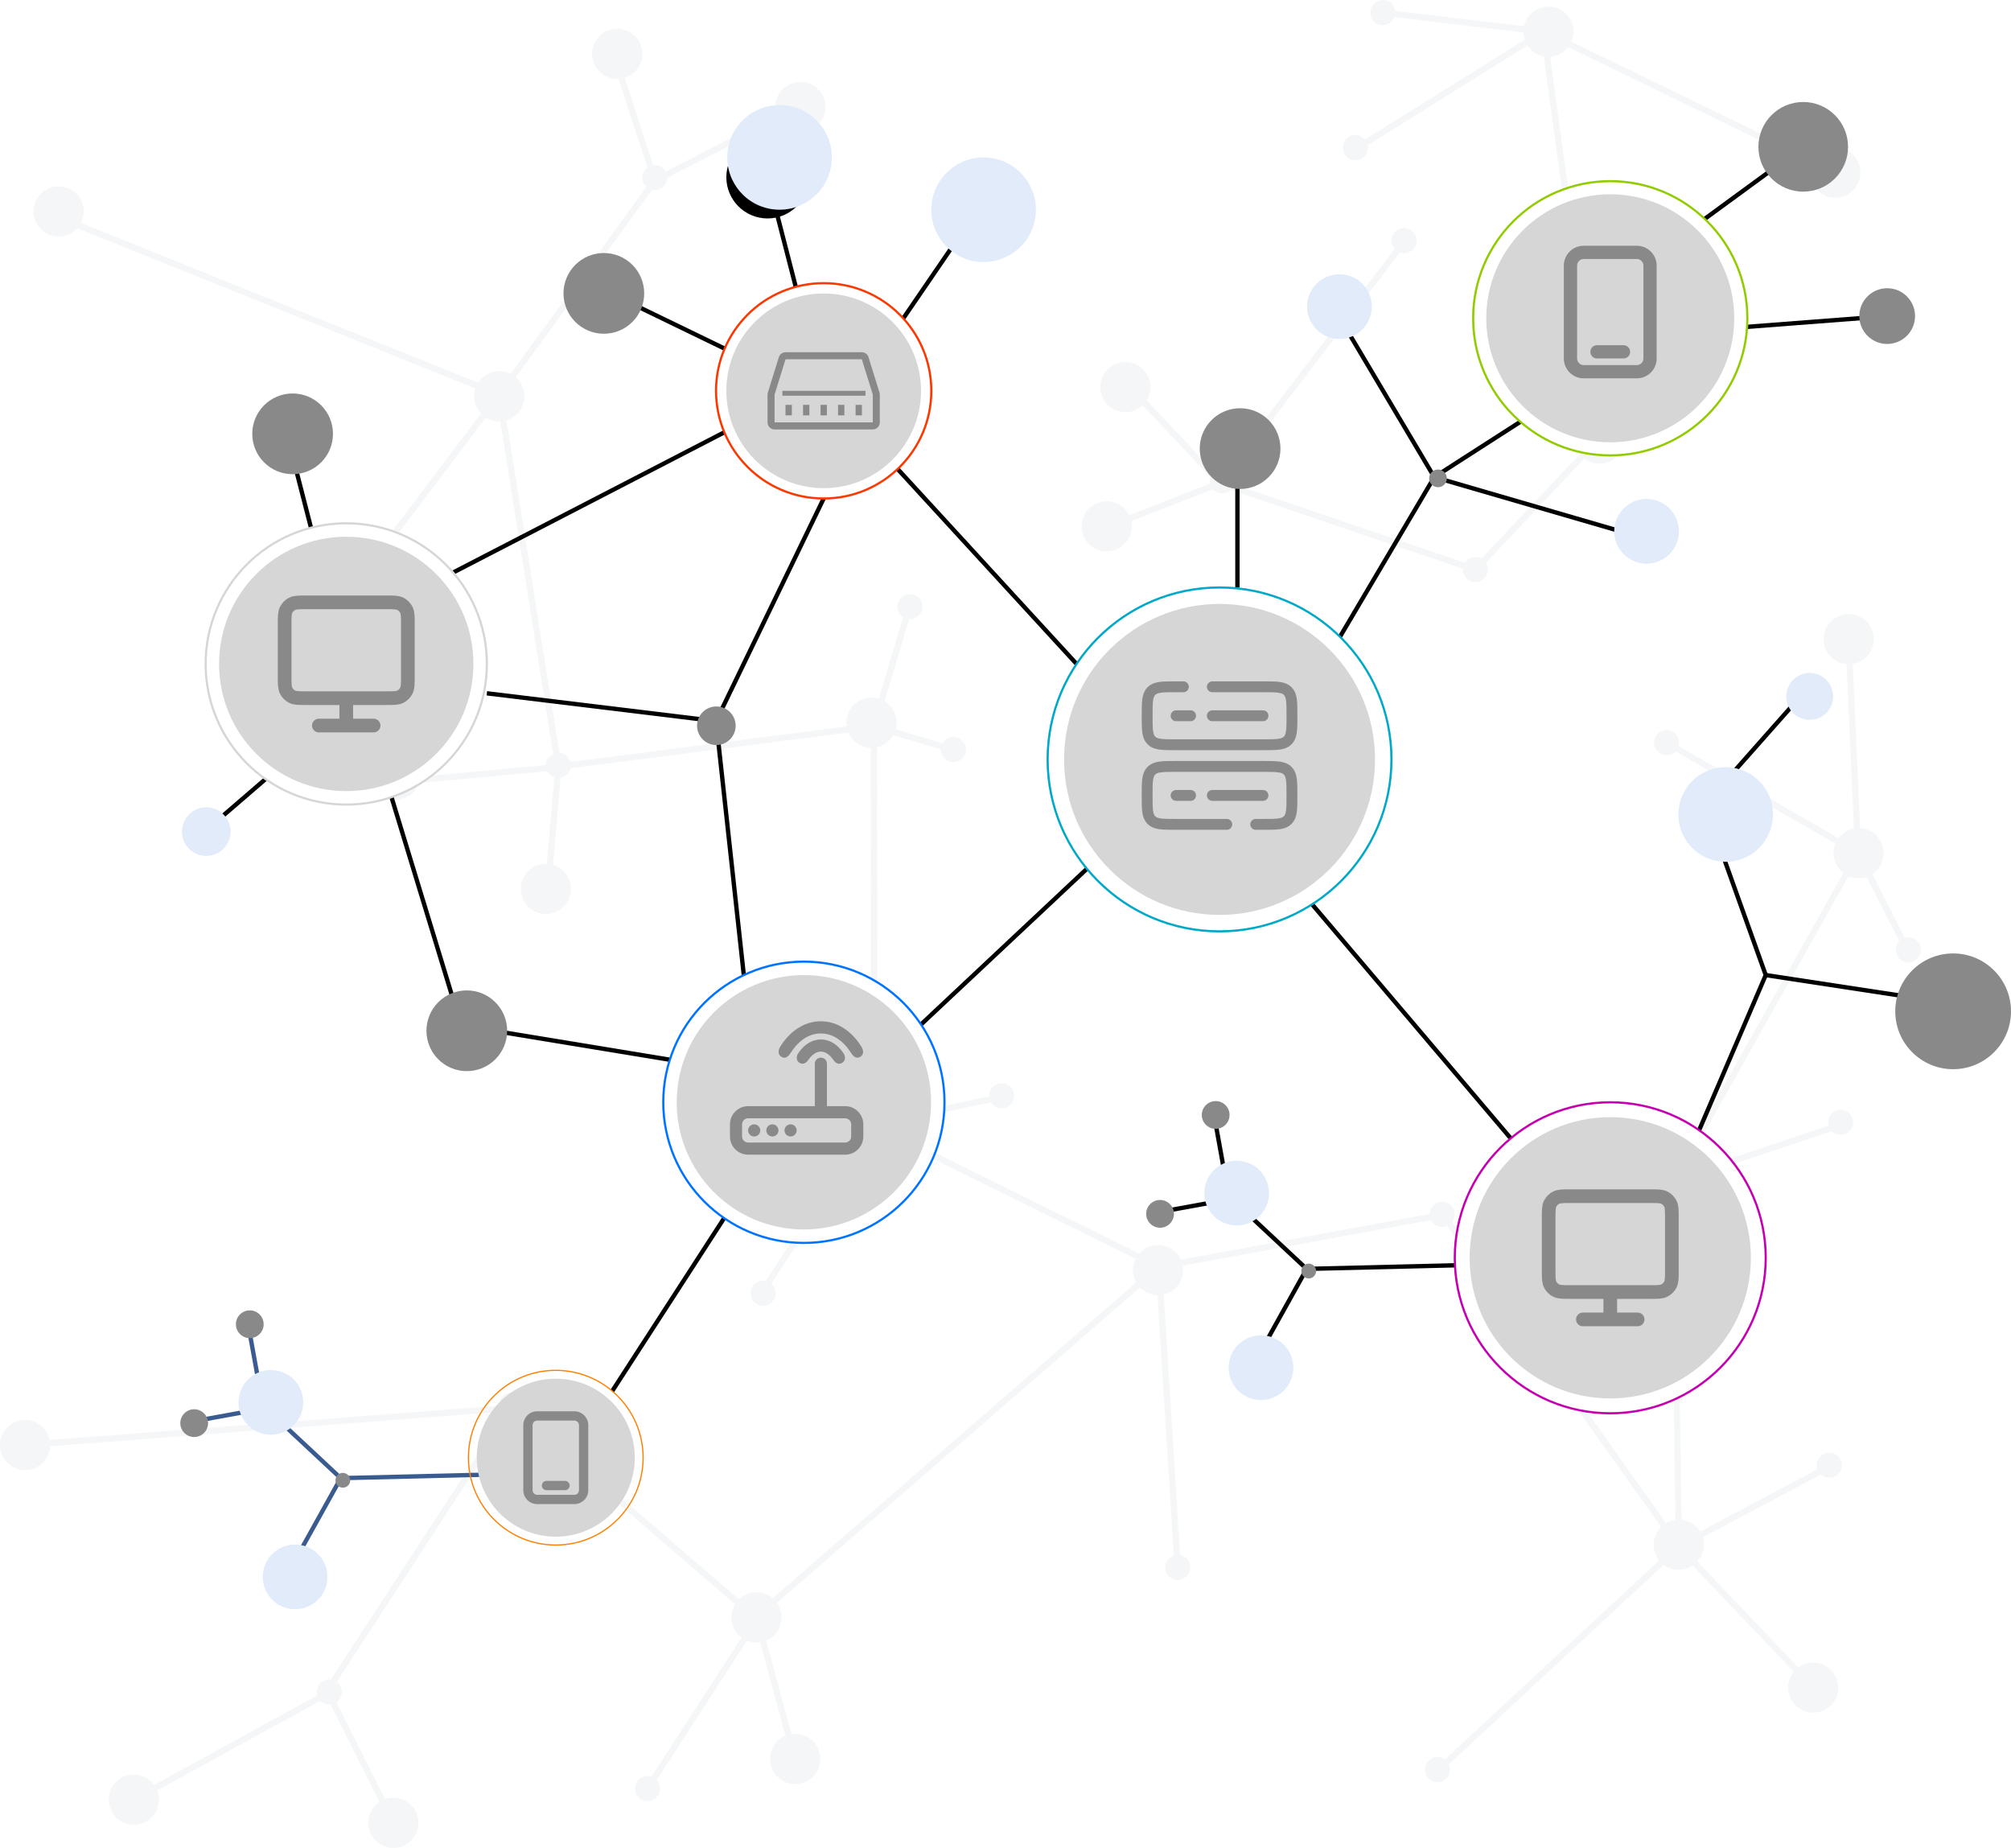 <?xml version="1.0" encoding="UTF-8"?><svg id="Layer_2" xmlns="http://www.w3.org/2000/svg" xmlns:xlink="http://www.w3.org/1999/xlink" viewBox="0 0 927.42 852.06"><defs><style>.cls-1{stroke:#ff8000;stroke-width:.56px;}.cls-1,.cls-2,.cls-3,.cls-4,.cls-5{fill:none;}.cls-1,.cls-6,.cls-7,.cls-8,.cls-9,.cls-10,.cls-11,.cls-3,.cls-4{stroke-miterlimit:10;}.cls-12{opacity:.04;}.cls-2{stroke-width:5.01px;}.cls-2,.cls-5{stroke:#898989;stroke-linecap:round;stroke-miterlimit:133.33;}.cls-6{stroke:#fb3800;}.cls-6,.cls-7,.cls-8,.cls-9,.cls-10,.cls-11{fill:#fff;}.cls-7{stroke:#92cb00;}.cls-8{stroke:#00a9c7;}.cls-9{stroke:#0073ff;}.cls-10{stroke:#d6d6d6;}.cls-11{stroke:#c500b0;}.cls-3{stroke:#000;}.cls-3,.cls-4{stroke-width:2px;}.cls-4{stroke:#395b8f;}.cls-13{filter:url(#drop-shadow-20);}.cls-13,.cls-14,.cls-15,.cls-16,.cls-17,.cls-18,.cls-19,.cls-20,.cls-21,.cls-22,.cls-23,.cls-24,.cls-25,.cls-26,.cls-27,.cls-28,.cls-29,.cls-30,.cls-31,.cls-32,.cls-33,.cls-34,.cls-35,.cls-36,.cls-37,.cls-38,.cls-39,.cls-40,.cls-41{stroke-width:0px;}.cls-13,.cls-14,.cls-15,.cls-16,.cls-17,.cls-18,.cls-19,.cls-30,.cls-31,.cls-32,.cls-33{fill:#e1ebfa;}.cls-14{filter:url(#drop-shadow-21);}.cls-15{filter:url(#drop-shadow-12);}.cls-16{filter:url(#drop-shadow-23);}.cls-17{filter:url(#drop-shadow-10);}.cls-18{filter:url(#drop-shadow-13);}.cls-19{filter:url(#drop-shadow-22);}.cls-20{filter:url(#drop-shadow-24);}.cls-20,.cls-21,.cls-22,.cls-23,.cls-24,.cls-25,.cls-26,.cls-27,.cls-28,.cls-34,.cls-35,.cls-36,.cls-37,.cls-38,.cls-39{fill:#898989;}.cls-21{filter:url(#drop-shadow-15);}.cls-22{filter:url(#drop-shadow-16);}.cls-23{filter:url(#drop-shadow-11);}.cls-24{filter:url(#drop-shadow-17);}.cls-25{filter:url(#drop-shadow-14);}.cls-26{filter:url(#drop-shadow-18);}.cls-27{filter:url(#drop-shadow-19);}.cls-5{stroke-width:6.31px;}.cls-28{fill-rule:evenodd;}.cls-30{filter:url(#drop-shadow-4);}.cls-31{filter:url(#drop-shadow-5);}.cls-32{filter:url(#drop-shadow-9);}.cls-33{filter:url(#drop-shadow-1);}.cls-34{filter:url(#drop-shadow-7);}.cls-35{filter:url(#drop-shadow-8);}.cls-36{filter:url(#drop-shadow-6);}.cls-37{filter:url(#drop-shadow-3);}.cls-38{filter:url(#drop-shadow-2);}.cls-40{fill:#0b214a;}.cls-41{fill:#d6d6d6;}</style><filter id="drop-shadow-1" filterUnits="userSpaceOnUse"><feOffset dx="2.25" dy="2.25"/><feGaussianBlur result="blur" stdDeviation="0"/><feFlood flood-color="#000" flood-opacity=".16"/><feComposite in2="blur" operator="in"/><feComposite in="SourceGraphic"/></filter><filter id="drop-shadow-2" filterUnits="userSpaceOnUse"><feOffset dx="1" dy="1"/><feGaussianBlur result="blur-2" stdDeviation="0"/><feFlood flood-color="#000" flood-opacity=".16"/><feComposite in2="blur-2" operator="in"/><feComposite in="SourceGraphic"/></filter><filter id="drop-shadow-3" filterUnits="userSpaceOnUse"><feOffset dx="1" dy="1"/><feGaussianBlur result="blur-3" stdDeviation="0"/><feFlood flood-color="#000" flood-opacity=".16"/><feComposite in2="blur-3" operator="in"/><feComposite in="SourceGraphic"/></filter><filter id="drop-shadow-4" filterUnits="userSpaceOnUse"><feOffset dx="3" dy="3"/><feGaussianBlur result="blur-4" stdDeviation="0"/><feFlood flood-color="#000" flood-opacity=".16"/><feComposite in2="blur-4" operator="in"/><feComposite in="SourceGraphic"/></filter><filter id="drop-shadow-5" filterUnits="userSpaceOnUse"><feOffset dx="3" dy="3"/><feGaussianBlur result="blur-5" stdDeviation="0"/><feFlood flood-color="#000" flood-opacity=".16"/><feComposite in2="blur-5" operator="in"/><feComposite in="SourceGraphic"/></filter><filter id="drop-shadow-6" filterUnits="userSpaceOnUse"><feOffset dx="1" dy="1"/><feGaussianBlur result="blur-6" stdDeviation="0"/><feFlood flood-color="#000" flood-opacity=".16"/><feComposite in2="blur-6" operator="in"/><feComposite in="SourceGraphic"/></filter><filter id="drop-shadow-7" filterUnits="userSpaceOnUse"><feOffset dx="1" dy="1"/><feGaussianBlur result="blur-7" stdDeviation="0"/><feFlood flood-color="#000" flood-opacity=".16"/><feComposite in2="blur-7" operator="in"/><feComposite in="SourceGraphic"/></filter><filter id="drop-shadow-8" filterUnits="userSpaceOnUse"><feOffset dx="1" dy="1"/><feGaussianBlur result="blur-8" stdDeviation="0"/><feFlood flood-color="#000" flood-opacity=".16"/><feComposite in2="blur-8" operator="in"/><feComposite in="SourceGraphic"/></filter><filter id="drop-shadow-9" filterUnits="userSpaceOnUse"><feOffset dx="3" dy="3"/><feGaussianBlur result="blur-9" stdDeviation="0"/><feFlood flood-color="#000" flood-opacity=".16"/><feComposite in2="blur-9" operator="in"/><feComposite in="SourceGraphic"/></filter><filter id="drop-shadow-10" filterUnits="userSpaceOnUse"><feOffset dx="3" dy="3"/><feGaussianBlur result="blur-10" stdDeviation="0"/><feFlood flood-color="#000" flood-opacity=".16"/><feComposite in2="blur-10" operator="in"/><feComposite in="SourceGraphic"/></filter><filter id="drop-shadow-11" filterUnits="userSpaceOnUse"><feOffset dx="1" dy="1"/><feGaussianBlur result="blur-11" stdDeviation="0"/><feFlood flood-color="#000" flood-opacity=".16"/><feComposite in2="blur-11" operator="in"/><feComposite in="SourceGraphic"/></filter><filter id="drop-shadow-12" filterUnits="userSpaceOnUse"><feOffset dx="4.85" dy="4.85"/><feGaussianBlur result="blur-12" stdDeviation="0"/><feFlood flood-color="#000" flood-opacity=".16"/><feComposite in2="blur-12" operator="in"/><feComposite in="SourceGraphic"/></filter><filter id="drop-shadow-13" filterUnits="userSpaceOnUse"><feOffset dx="4.85" dy="4.85"/><feGaussianBlur result="blur-13" stdDeviation="0"/><feFlood flood-color="#000" flood-opacity=".16"/><feComposite in2="blur-13" operator="in"/><feComposite in="SourceGraphic"/></filter><filter id="drop-shadow-14" filterUnits="userSpaceOnUse"><feOffset dx="2.91" dy="2.91"/><feGaussianBlur result="blur-14" stdDeviation="0"/><feFlood flood-color="#000" flood-opacity=".16"/><feComposite in2="blur-14" operator="in"/><feComposite in="SourceGraphic"/></filter><filter id="drop-shadow-15" filterUnits="userSpaceOnUse"><feOffset dx="2.91" dy="2.91"/><feGaussianBlur result="blur-15" stdDeviation="0"/><feFlood flood-color="#000" flood-opacity=".16"/><feComposite in2="blur-15" operator="in"/><feComposite in="SourceGraphic"/></filter><filter id="drop-shadow-16" filterUnits="userSpaceOnUse"><feOffset dx="2.91" dy="2.91"/><feGaussianBlur result="blur-16" stdDeviation="0"/><feFlood flood-color="#000" flood-opacity=".16"/><feComposite in2="blur-16" operator="in"/><feComposite in="SourceGraphic"/></filter><filter id="drop-shadow-17" filterUnits="userSpaceOnUse"><feOffset dx="2.91" dy="2.91"/><feGaussianBlur result="blur-17" stdDeviation="0"/><feFlood flood-color="#000" flood-opacity=".16"/><feComposite in2="blur-17" operator="in"/><feComposite in="SourceGraphic"/></filter><filter id="drop-shadow-18" filterUnits="userSpaceOnUse"><feOffset dx="4.17" dy="4.17"/><feGaussianBlur result="blur-18" stdDeviation="0"/><feFlood flood-color="#000" flood-opacity=".16"/><feComposite in2="blur-18" operator="in"/><feComposite in="SourceGraphic"/></filter><filter id="drop-shadow-19" filterUnits="userSpaceOnUse"><feOffset dx="1.39" dy="1.39"/><feGaussianBlur result="blur-19" stdDeviation="0"/><feFlood flood-color="#000" flood-opacity=".16"/><feComposite in2="blur-19" operator="in"/><feComposite in="SourceGraphic"/></filter><filter id="drop-shadow-20" filterUnits="userSpaceOnUse"><feOffset dx="4.39" dy="4.39"/><feGaussianBlur result="blur-20" stdDeviation="0"/><feFlood flood-color="#000" flood-opacity=".16"/><feComposite in2="blur-20" operator="in"/><feComposite in="SourceGraphic"/></filter><filter id="drop-shadow-21" filterUnits="userSpaceOnUse"><feOffset dx="2.17" dy="2.17"/><feGaussianBlur result="blur-21" stdDeviation="0"/><feFlood flood-color="#000" flood-opacity=".16"/><feComposite in2="blur-21" operator="in"/><feComposite in="SourceGraphic"/></filter><filter id="drop-shadow-22" filterUnits="userSpaceOnUse"><feOffset dx="3" dy="3"/><feGaussianBlur result="blur-22" stdDeviation="0"/><feFlood flood-color="#000" flood-opacity=".16"/><feComposite in2="blur-22" operator="in"/><feComposite in="SourceGraphic"/></filter><filter id="drop-shadow-23" filterUnits="userSpaceOnUse"><feOffset dx="3" dy="3"/><feGaussianBlur result="blur-23" stdDeviation="0"/><feFlood flood-color="#000" flood-opacity=".16"/><feComposite in2="blur-23" operator="in"/><feComposite in="SourceGraphic"/></filter><filter id="drop-shadow-24" filterUnits="userSpaceOnUse"><feOffset dx="1.2" dy="1.2"/><feGaussianBlur result="blur-24" stdDeviation="0"/><feFlood flood-color="#000" flood-opacity=".16"/><feComposite in2="blur-24" operator="in"/><feComposite in="SourceGraphic"/></filter></defs><g id="Layer_1-2"><g class="cls-12"><path class="cls-40" d="M510.41,254.25c6.4,0,11.58-5.19,11.58-11.58,0-.82-.09-1.61-.25-2.38l37.57-14.68c1.06,1.19,2.59,1.95,4.31,1.95,1.57,0,2.99-.63,4.03-1.65l106.98,36.29c-.01.14-.04.28-.04.42,0,3.2,2.59,5.79,5.79,5.79s5.79-2.59,5.79-5.79c0-1.13-.34-2.18-.9-3.08l45.4-48.15c1.95,1.5,4.39,2.4,7.04,2.4,6.4,0,11.58-5.19,11.58-11.58s-5.19-11.58-11.58-11.58c-.12,0-.23.01-.35.02l-22.48-164.5c3.39-.22,6.38-1.89,8.35-4.41l112.13,54.42c-.33,1.08-.52,2.23-.52,3.42,0,6.4,5.19,11.58,11.58,11.58s11.58-5.19,11.58-11.58-5.19-11.58-11.58-11.58c-4.17,0-7.82,2.22-9.86,5.53l-111.84-54.28c.62-1.42.98-2.99.98-4.64,0-6.4-5.19-11.58-11.58-11.58-5.53,0-10.14,3.87-11.3,9.05l-59.4-7.06c-.38-2.83-2.78-5.01-5.71-5.01-3.2,0-5.79,2.59-5.79,5.79s2.59,5.79,5.79,5.79c2.46,0,4.54-1.54,5.38-3.69l59.46,7.07c.04,1.17.24,2.3.6,3.36l-73.72,46.02c-1.06-1.25-2.63-2.06-4.4-2.06-3.2,0-5.79,2.59-5.79,5.79s2.59,5.79,5.79,5.79,5.79-2.59,5.79-5.79c0-.38-.04-.76-.11-1.12l73.71-46.01c1.69,2.58,4.37,4.44,7.5,5.04l22.57,165.12c-4.83,1.39-8.37,5.84-8.37,11.12,0,2.7.93,5.17,2.48,7.14l-45.45,48.21c-.83-.46-1.76-.74-2.77-.74-2.03,0-3.8,1.04-4.84,2.62l-106.39-36.08c.15-.51.25-1.04.25-1.6,0-1.4-.52-2.66-1.34-3.66l77.55-101.68c.59.2,1.22.34,1.88.34,3.2,0,5.79-2.59,5.79-5.79s-2.59-5.79-5.79-5.79-5.79,2.59-5.79,5.79c0,1.48.57,2.82,1.49,3.85l-77.47,101.57c-.66-.26-1.37-.41-2.12-.41-1.48,0-2.81.57-3.84,1.48l-30.9-32.88c1.1-1.77,1.75-3.86,1.75-6.1,0-6.4-5.19-11.58-11.58-11.58s-11.58,5.19-11.58,11.58,5.19,11.58,11.58,11.58c3.1,0,5.91-1.23,7.99-3.21l31.11,33.1c-.19.57-.32,1.18-.32,1.82,0,.43.05.85.14,1.25l-37.18,14.53c-1.89-3.83-5.82-6.46-10.38-6.46-6.4,0-11.58,5.19-11.58,11.58s5.19,11.58,11.58,11.58Z"/><path class="cls-40" d="M880.18,432.15c-.61,0-1.18.12-1.73.29l-14.97-29.38c3.16-2.07,5.26-5.64,5.26-9.7,0-6.16-4.82-11.19-10.89-11.55l-3.38-75.69c5.49-.91,9.68-5.67,9.68-11.41,0-6.4-5.19-11.58-11.58-11.58s-11.58,5.19-11.58,11.58c0,6.06,4.66,11.03,10.59,11.53l3.38,75.75c-2.9.56-5.4,2.2-7.1,4.48l-73.72-42.49c.14-.49.23-1,.23-1.53,0-3.2-2.59-5.79-5.79-5.79s-5.79,2.59-5.79,5.79,2.59,5.79,5.79,5.79c1.62,0,3.08-.67,4.13-1.74l73.73,42.49c-.55,1.35-.86,2.82-.86,4.37,0,3.74,1.78,7.05,4.52,9.17l-73.29,130.37c-1.47-.68-3.11-1.07-4.84-1.07-6.4,0-11.58,5.19-11.58,11.58,0,5.95,4.5,10.85,10.28,11.5l1.99,145.85c-1.55.22-2.99.74-4.28,1.5l-98.69-138.86c.74-.97,1.19-2.17,1.19-3.48,0-3.2-2.59-5.79-5.79-5.79s-5.68,2.5-5.77,5.62l-114.69,21.06c-1.83-3.98-5.85-6.74-10.51-6.74-3.48,0-6.59,1.54-8.71,3.96l-112.74-55.66c.53-1.32.83-2.76.83-4.28,0-.18-.02-.36-.03-.53l43.59-9.27c1.02,1.65,2.83,2.75,4.91,2.75,3.2,0,5.79-2.59,5.79-5.79s-2.59-5.79-5.79-5.79-5.79,2.59-5.79,5.79c0,.09.02.17.03.26l-43.22,9.19c-1.18-3.86-4.33-6.85-8.27-7.84l-.26-162.32c3.21-.72,5.91-2.77,7.5-5.55l21.96,6.55s0,.05,0,.07c0,3.2,2.59,5.79,5.79,5.79s5.79-2.59,5.79-5.79-2.59-5.79-5.79-5.79c-2.15,0-4.01,1.19-5.01,2.93l-21.62-6.45c.27-.98.42-2,.42-3.06,0-4.19-2.23-7.85-5.56-9.88l11.36-37.91c.12,0,.23.04.35.04,3.2,0,5.79-2.59,5.79-5.79s-2.59-5.79-5.79-5.79-5.79,2.59-5.79,5.79c0,2.05,1.07,3.84,2.68,4.87l-11.26,37.59c-1.06-.32-2.19-.5-3.36-.5-6.4,0-11.58,5.19-11.58,11.58,0,.58.06,1.15.14,1.72l-127.38,16.39c-.65-2.29-2.66-3.98-5.11-4.16l-24.38-153.39c4.76-1.44,8.24-5.85,8.24-11.09,0-3.48-1.55-6.6-3.98-8.73l62.88-86.49c.4.09.82.14,1.25.14,3.15,0,5.71-2.52,5.78-5.66l51.51-26.49c2.05,3.27,5.67,5.46,9.82,5.46,6.4,0,11.58-5.19,11.58-11.58s-5.19-11.58-11.58-11.58-11.58,5.19-11.58,11.58c0,1.22.19,2.39.54,3.5l-51,26.23c-.98-1.8-2.87-3.03-5.06-3.03-.28,0-.54.04-.81.08l-13.08-40.24c4.69-1.48,8.1-5.86,8.1-11.05,0-6.4-5.19-11.58-11.58-11.58s-11.58,5.19-11.58,11.58,5.19,11.58,11.58,11.58c.2,0,.4-.02.6-.03l13.28,40.85c-1.39,1.06-2.3,2.71-2.3,4.59,0,1.72.76,3.24,1.95,4.3l-62.68,86.22c-1.56-.79-3.33-1.24-5.2-1.24-4.1,0-7.7,2.14-9.76,5.36L37.32,102.79c.82-1.59,1.29-3.38,1.29-5.29,0-6.4-5.19-11.58-11.58-11.58s-11.58,5.19-11.58,11.58,5.19,11.58,11.58,11.58c3.42,0,6.48-1.49,8.6-3.85l183.59,73.89c-.37,1.13-.58,2.34-.58,3.6,0,3.09,1.22,5.89,3.19,7.97l-59.05,78.09c-.79-.41-1.68-.66-2.63-.66-3.2,0-5.79,2.59-5.79,5.79s2.59,5.79,5.79,5.79,5.79-2.59,5.79-5.79c0-1.19-.36-2.3-.98-3.22l59.11-78.17c1.78,1.12,3.89,1.78,6.15,1.78.16,0,.33-.02.49-.02l24.39,153.42c-1.94.89-3.29,2.82-3.36,5.07l-57.87,5.38c.03-.32.05-.64.05-.96,0-6.4-5.19-11.58-11.58-11.58s-11.58,5.19-11.58,11.58,5.19,11.58,11.58,11.58c5.02,0,9.27-3.19,10.88-7.65l59.18-5.51c.68,1.3,1.84,2.3,3.25,2.78l-3.46,39.92c-.16,0-.31-.02-.47-.02-6.4,0-11.58,5.19-11.58,11.58s5.19,11.58,11.58,11.58,11.58-5.19,11.58-11.58c0-5.24-3.48-9.66-8.25-11.09l3.48-40.16c2.27-.41,4.08-2.13,4.6-4.36l128.08-16.48c1.72,4.04,5.67,6.89,10.31,7.03l.26,161.7c-6.35.05-11.49,5.21-11.49,11.58,0,3.63,1.67,6.86,4.28,8.99l-41.47,63.55c-.37-.08-.76-.12-1.16-.12-3.2,0-5.79,2.59-5.79,5.79s2.59,5.79,5.79,5.79,5.79-2.59,5.79-5.79c0-1.75-.8-3.31-2.03-4.37l41.32-63.33c1.47.68,3.11,1.07,4.84,1.07,3.85,0,7.24-1.88,9.35-4.77l112.51,55.55c-.79,1.56-1.24,3.32-1.24,5.2,0,2.06.55,4,1.49,5.68l-167.62,145.58c-2.02-1.72-4.64-2.76-7.5-2.76-3.13,0-5.96,1.24-8.04,3.26l-100.15-86.16c.69-.95,1.12-2.12,1.12-3.39,0-3.2-2.59-5.79-5.79-5.79s-5.79,2.59-5.79,5.79c0,.09.02.18.03.27l-207.32,15.86c-1.07-5.28-5.75-9.26-11.35-9.26-6.4,0-11.58,5.19-11.58,11.58s5.19,11.58,11.58,11.58,11.25-4.88,11.55-11.01l208-15.91c.31.48.69.9,1.12,1.28l-79.69,122.21c-.21-.02-.42-.06-.64-.06-3.2,0-5.79,2.59-5.79,5.79,0,.54.1,1.05.23,1.54l-75.23,41.28c-2.11-2.9-5.51-4.79-9.37-4.79-6.4,0-11.58,5.19-11.58,11.58s5.19,11.58,11.58,11.58,11.58-5.19,11.58-11.58c0-1.5-.3-2.94-.82-4.25l75.26-41.29c1.05,1.07,2.51,1.74,4.13,1.74.19,0,.37-.04.56-.06l22.52,44.95c-3.1,2.08-5.14,5.61-5.14,9.62,0,6.4,5.19,11.58,11.58,11.58s11.58-5.19,11.58-11.58-5.19-11.58-11.58-11.58c-1.35,0-2.64.24-3.85.67l-22.37-44.65c1.5-1.05,2.49-2.78,2.49-4.75s-.95-3.61-2.38-4.66l79.54-121.98c.37.07.75.11,1.14.11.86,0,1.67-.2,2.4-.54l100.61,86.56c-1.09,1.77-1.73,3.84-1.73,6.07,0,3.83,1.86,7.21,4.73,9.32l-41.57,64.15c-.58-.19-1.18-.32-1.82-.32-3.2,0-5.79,2.59-5.79,5.79s2.59,5.79,5.79,5.79,5.79-2.59,5.79-5.79c0-1.51-.59-2.87-1.54-3.9l41.66-64.3c1.34.54,2.79.84,4.32.84.59,0,1.17-.06,1.73-.14l11.63,43.18c-4.15,1.76-7.06,5.87-7.06,10.67,0,6.4,5.19,11.58,11.58,11.58s11.58-5.19,11.58-11.58-5.19-11.58-11.58-11.58c-.59,0-1.16.06-1.73.14l-11.63-43.18c4.15-1.76,7.06-5.87,7.06-10.66,0-2.49-.79-4.79-2.13-6.68l167.41-145.39c2.06,2.15,4.93,3.5,8.12,3.56l7.54,119.98c-2.32.76-4.01,2.91-4.01,5.48,0,3.2,2.59,5.79,5.79,5.79s5.79-2.59,5.79-5.79c0-2.82-2.02-5.16-4.69-5.68l-7.55-120.09c5.12-1.2,8.93-5.78,8.93-11.27,0-.7-.07-1.39-.19-2.06l114.47-21.02c.96,1.86,2.88,3.14,5.12,3.14.83,0,1.62-.18,2.33-.5l98.66,138.82c-2.09,2.1-3.39,4.99-3.39,8.19,0,2.75.96,5.26,2.56,7.25l-98.82,91.77c-.96-.7-2.12-1.12-3.39-1.12-3.2,0-5.79,2.59-5.79,5.79s2.59,5.79,5.79,5.79,5.79-2.59,5.79-5.79c0-.87-.21-1.69-.55-2.43l99.07-92c1.93,1.45,4.33,2.32,6.93,2.32,2.36,0,4.56-.71,6.39-1.93l46.62,48.93c-1.63,2-2.61,4.54-2.61,7.32,0,6.4,5.19,11.58,11.58,11.58s11.58-5.19,11.58-11.58-5.19-11.58-11.58-11.58c-2.58,0-4.95.85-6.87,2.27l-46.53-48.84c1.86-2.05,3-4.77,3-7.75,0-1.18-.18-2.32-.51-3.4l54.49-28.95c1.03.93,2.37,1.5,3.86,1.5,3.2,0,5.79-2.59,5.79-5.79s-2.59-5.79-5.79-5.79-5.79,2.59-5.79,5.79c0,.65.13,1.27.33,1.86l-54.1,28.74c-1.82-2.98-4.95-5.07-8.59-5.47l-1.99-145.84c5.64-.78,9.99-5.6,9.99-11.46,0-.43-.03-.86-.07-1.28l61.37-20.57c1.05,1.05,2.5,1.71,4.1,1.71,3.2,0,5.79-2.59,5.79-5.79s-2.59-5.79-5.79-5.79-5.79,2.59-5.79,5.79c0,.53.09,1.03.23,1.52l-60.6,20.31c-.73-1.92-1.95-3.61-3.52-4.88l73.32-130.42c1.4.6,2.94.94,4.57.94,1.3,0,2.55-.22,3.72-.62l15.11,29.65c-.98,1.04-1.59,2.43-1.59,3.97,0,3.2,2.59,5.79,5.79,5.79s5.79-2.59,5.79-5.79-2.59-5.79-5.79-5.79Z"/></g><line class="cls-3" x1="413.97" y1="216.26" x2="496.48" y2="306.14"/><line class="cls-3" x1="501.25" y1="400.6" x2="424.75" y2="472.38"/><line class="cls-3" x1="570.67" y1="270.89" x2="570.67" y2="216.26"/><polyline class="cls-3" points="617.97 146.76 661.45 220 755.97 247.49"/><polyline class="cls-3" points="617.97 293.6 661.45 220 701.14 194.49"/><circle class="cls-29" cx="275.57" cy="132.37" r="12.85"/><line class="cls-3" x1="338.7" y1="162.94" x2="282.35" y2="135.65"/><line class="cls-3" x1="143.23" y1="341.33" x2="95.8" y2="382.2"/><circle class="cls-33" cx="92.55" cy="385.35" r="11.21" transform="translate(-302.63 415.28) rotate(-80.83)"/><circle class="cls-29" cx="353.98" cy="81.72" r="19.01"/><line class="cls-3" x1="371.45" y1="149.65" x2="355.85" y2="89.01"/><line class="cls-3" x1="147.64" y1="259.73" x2="132.04" y2="199.09"/><line class="cls-3" x1="406.28" y1="161.85" x2="441.62" y2="110.17"/><line class="cls-3" x1="800.38" y1="151.12" x2="862.81" y2="146.33"/><circle class="cls-39" cx="870.32" cy="145.75" r="12.85"/><line class="cls-3" x1="786.17" y1="100.94" x2="831.6" y2="67.7"/><circle class="cls-39" cx="831.6" cy="67.7" r="20.67"/><line class="cls-3" x1="605.12" y1="416.99" x2="701.14" y2="530.11"/><polyline class="cls-3" points="782.67 523.28 814.31 449.61 786.17 370.99 831.6 319.68"/><line class="cls-3" x1="814.31" y1="449.61" x2="896.56" y2="462.15"/><line class="cls-3" x1="208.96" y1="264" x2="334.04" y2="199.33"/><polyline class="cls-3" points="224.52 319.68 330.22 332.52 379.86 229.85"/><line class="cls-3" x1="330.22" y1="332.52" x2="343.03" y2="449.61"/><line class="cls-3" x1="334.6" y1="560.68" x2="282.35" y2="641.41"/><polyline class="cls-3" points="178.59 361.16 212.64 472.81 317.37 490.04"/><line class="cls-3" x1="603.33" y1="585.07" x2="682.64" y2="583.14"/><line class="cls-3" x1="602.55" y1="585.07" x2="568.99" y2="553.74"/><line class="cls-3" x1="560.11" y1="515.37" x2="566.92" y2="552.99"/><line class="cls-3" x1="534" y1="558.99" x2="566.92" y2="552.99"/><line class="cls-3" x1="577.41" y1="630.35" x2="602.18" y2="585.84"/><path class="cls-38" d="M540.39,558.71c0,3.53-2.86,6.4-6.4,6.4s-6.4-2.86-6.4-6.4,2.86-6.4,6.4-6.4,6.4,2.86,6.4,6.4Z"/><path class="cls-37" d="M566.04,513.11c0,3.53-2.86,6.4-6.4,6.4s-6.4-2.86-6.4-6.4,2.86-6.4,6.4-6.4,6.4,2.86,6.4,6.4Z"/><circle class="cls-30" cx="566.92" cy="552.67" r="14.92" transform="translate(-69.07 1024.23) rotate(-80.83)"/><circle class="cls-31" cx="577.41" cy="629.65" r="14.92" transform="translate(-245.49 400.09) rotate(-31.89)"/><path class="cls-36" d="M605.96,585.07c0,1.88-1.53,3.41-3.41,3.41s-3.41-1.53-3.41-3.41,1.53-3.41,3.41-3.41,3.41,1.53,3.41,3.41Z"/><line class="cls-4" x1="157.89" y1="681.56" x2="237.19" y2="679.64"/><line class="cls-4" x1="157.11" y1="681.56" x2="123.55" y2="650.23"/><line class="cls-4" x1="114.66" y1="611.86" x2="121.48" y2="649.49"/><line class="cls-4" x1="88.55" y1="655.49" x2="121.48" y2="649.49"/><line class="cls-4" x1="131.97" y1="726.85" x2="156.73" y2="682.34"/><path class="cls-34" d="M94.95,655.21c0,3.53-2.86,6.4-6.4,6.4s-6.4-2.86-6.4-6.4,2.86-6.4,6.4-6.4,6.4,2.86,6.4,6.4Z"/><path class="cls-35" d="M120.59,609.61c0,3.53-2.86,6.4-6.4,6.4s-6.4-2.86-6.4-6.4,2.86-6.4,6.4-6.4,6.4,2.86,6.4,6.4Z"/><circle class="cls-32" cx="121.48" cy="649.17" r="14.92" transform="translate(-538.75 665.59) rotate(-80.83)"/><circle class="cls-17" cx="131.97" cy="726.14" r="14.92" transform="translate(-363.7 179.32) rotate(-31.89)"/><path class="cls-23" d="M160.52,681.56c0,1.88-1.53,3.41-3.41,3.41s-3.41-1.53-3.41-3.41,1.53-3.41,3.41-3.41,3.41,1.53,3.41,3.41Z"/><circle class="cls-15" cx="448.07" cy="100.73" r="24.12" transform="translate(277.19 527.01) rotate(-80.83)"/><circle class="cls-18" cx="353.98" cy="76.61" r="24.12" transform="translate(221.91 413.84) rotate(-80.83)"/><path class="cls-25" d="M294.18,132.37c0,10.28-8.33,18.61-18.61,18.61s-18.61-8.33-18.61-18.61,8.33-18.61,18.61-18.61,18.61,8.33,18.61,18.61Z"/><path class="cls-21" d="M587.6,203.94c0,10.28-8.33,18.61-18.61,18.61s-18.61-8.33-18.61-18.61,8.33-18.61,18.61-18.61,18.61,8.33,18.61,18.61Z"/><path class="cls-22" d="M150.65,197.13c0,10.28-8.33,18.61-18.61,18.61s-18.61-8.33-18.61-18.61,8.33-18.61,18.61-18.61,18.61,8.33,18.61,18.61Z"/><path class="cls-24" d="M230.98,472.38c0,10.28-8.33,18.61-18.61,18.61s-18.61-8.33-18.61-18.61,8.33-18.61,18.61-18.61,18.61,8.33,18.61,18.61Z"/><path class="cls-26" d="M923.25,462.15c0,14.74-11.95,26.69-26.69,26.69s-26.69-11.95-26.69-26.69,11.95-26.69,26.69-26.69,26.69,11.95,26.69,26.69Z"/><path class="cls-27" d="M337.87,333.25c0,4.92-3.99,8.9-8.9,8.9s-8.9-3.99-8.9-8.9,3.99-8.9,8.9-8.9,8.9,3.99,8.9,8.9Z"/><circle class="cls-13" cx="789.8" cy="374.14" r="21.82" transform="translate(-78.45 473.73) rotate(-31.89)"/><circle class="cls-14" cx="831.6" cy="320.41" r="10.82" transform="translate(-43.75 487.7) rotate(-31.89)"/><circle class="cls-19" cx="614.33" cy="143.88" r="14.92" transform="translate(374.34 727.41) rotate(-80.83)"/><circle class="cls-16" cx="755.97" cy="247.49" r="14.92" transform="translate(391.11 954.33) rotate(-80.83)"/><path class="cls-20" d="M666.05,219.38c0,2.26-1.83,4.08-4.08,4.08s-4.08-1.83-4.08-4.08,1.83-4.08,4.08-4.08,4.08,1.83,4.08,4.08Z"/><circle class="cls-8" cx="562.42" cy="350.17" r="79.28"/><circle class="cls-41" cx="562.42" cy="350.17" r="71.7"/><circle class="cls-11" cx="742.61" cy="579.97" r="71.7"/><circle class="cls-41" cx="742.61" cy="579.97" r="64.85"/><circle class="cls-9" cx="370.73" cy="508.26" r="64.85"/><circle class="cls-41" cx="370.73" cy="508.26" r="58.65"/><circle class="cls-10" cx="159.68" cy="306.14" r="64.85"/><circle class="cls-41" cx="159.68" cy="306.14" r="58.65"/><circle class="cls-1" cx="256.31" cy="672.14" r="40.28"/><circle class="cls-41" cx="256.31" cy="672.14" r="36.43"/><circle class="cls-6" cx="379.86" cy="180.21" r="49.64"/><circle class="cls-41" cx="379.86" cy="180.21" r="44.89"/><circle class="cls-7" cx="742.61" cy="146.76" r="63.23"/><circle class="cls-41" cx="742.61" cy="146.76" r="57.18"/><path class="cls-39" d="M347.81,518.44c-1.54,0-2.8,1.25-2.8,2.8s1.25,2.8,2.8,2.8,2.8-1.25,2.8-2.8-1.25-2.8-2.8-2.8Z"/><path class="cls-39" d="M353.4,521.23c0-1.54,1.25-2.8,2.8-2.8s2.8,1.25,2.8,2.8-1.25,2.8-2.8,2.8-2.8-1.25-2.8-2.8Z"/><path class="cls-39" d="M361.79,521.23c0-1.54,1.25-2.8,2.8-2.8s2.8,1.25,2.8,2.8-1.25,2.8-2.8,2.8-2.8-1.25-2.8-2.8Z"/><path class="cls-39" d="M359.62,483.03c-.85,1.48-.82,3.5.91,4.37,2.14,1.07,3.39-.83,4.42-2.38.88-1.34,1.87-2.6,3-3.73,2.49-2.49,6.01-4.77,10.6-4.77s8.11,2.28,10.6,4.77c1.13,1.13,2.11,2.38,2.99,3.71,1.02,1.55,2.29,3.47,4.43,2.4,1.72-.86,1.76-2.89.91-4.37-.2-.36-.5-.85-.89-1.43-.77-1.16-1.94-2.71-3.49-4.27-3.1-3.1-7.96-6.41-14.56-6.41s-11.46,3.31-14.56,6.41c-1.56,1.56-2.72,3.11-3.49,4.27-.39.58-.68,1.08-.89,1.43Z"/><path class="cls-39" d="M374.3,486.89c-.56.55-.99,1.1-1.28,1.52-.97,1.4-2.3,2.74-4.16,1.75-1.55-.82-1.78-2.75-.94-4.15.12-.2.29-.47.51-.79.44-.63,1.09-1.47,1.95-2.32,1.7-1.67,4.46-3.6,8.18-3.6s6.48,1.93,8.18,3.6c.86.85,1.51,1.69,1.95,2.32.22.32.39.59.51.79.84,1.4.6,3.33-.94,4.15-1.87.99-3.19-.34-4.16-1.75-.29-.42-.72-.97-1.28-1.52-1.14-1.13-2.58-1.99-4.26-1.99s-3.11.87-4.26,1.99Z"/><path class="cls-28" d="M375.76,490.48c0-1.54,1.25-2.8,2.8-2.8s2.8,1.25,2.8,2.8v19.57h8.39c4.63,0,8.39,3.75,8.39,8.39v5.59c0,4.63-3.75,8.39-8.39,8.39h-44.72c-4.63,0-8.39-3.75-8.39-8.39v-5.59c0-4.63,3.75-8.39,8.39-8.39h30.75v-19.57ZM389.74,515.64c1.54,0,2.8,1.25,2.8,2.8v5.59c0,1.54-1.25,2.8-2.8,2.8h-44.72c-1.54,0-2.8-1.25-2.8-2.8v-5.59c0-1.54,1.25-2.8,2.8-2.8h44.72Z"/><path class="cls-28" d="M730.37,113.31c-5.07,0-9.17,4.11-9.17,9.17v42.81c0,5.07,4.11,9.17,9.17,9.17h24.46c5.07,0,9.17-4.11,9.17-9.17v-42.81c0-5.07-4.11-9.17-9.17-9.17h-24.46ZM727.32,122.48c0-1.69,1.37-3.06,3.06-3.06h24.46c1.69,0,3.06,1.37,3.06,3.06v42.81c0,1.69-1.37,3.06-3.06,3.06h-24.46c-1.69,0-3.06-1.37-3.06-3.06v-42.81ZM736.49,159.17c-1.69,0-3.06,1.37-3.06,3.06s1.37,3.06,3.06,3.06h12.23c1.69,0,3.06-1.37,3.06-3.06s-1.37-3.06-3.06-3.06h-12.23Z"/><path class="cls-5" d="M159.68,321.93v12.63M147.05,334.55h25.25M141.37,321.93h36.62c3.54,0,5.3,0,6.65-.69,1.19-.61,2.15-1.57,2.76-2.76.69-1.35.69-3.12.69-6.65v-23.99c0-3.54,0-5.3-.69-6.65-.61-1.19-1.57-2.15-2.76-2.76-1.35-.69-3.12-.69-6.65-.69h-36.62c-3.54,0-5.3,0-6.65.69-1.19.61-2.15,1.57-2.76,2.76-.69,1.35-.69,3.12-.69,6.65v23.99c0,3.54,0,5.3.69,6.65.61,1.19,1.57,2.15,2.76,2.76,1.35.69,3.12.69,6.65.69Z"/><path class="cls-5" d="M742.61,595.75v12.63M729.98,608.38h25.25M724.3,595.75h36.62c3.54,0,5.3,0,6.65-.69,1.19-.61,2.15-1.57,2.76-2.76.69-1.35.69-3.12.69-6.65v-23.99c0-3.54,0-5.3-.69-6.65-.61-1.19-1.57-2.15-2.76-2.76-1.35-.69-3.12-.69-6.65-.69h-36.62c-3.54,0-5.3,0-6.65.69-1.19.61-2.15,1.57-2.76,2.76-.69,1.35-.69,3.12-.69,6.65v23.99c0,3.54,0,5.3.69,6.65.61,1.19,1.57,2.15,2.76,2.76,1.35.69,3.12.69,6.65.69Z"/><path class="cls-28" d="M247.75,650.74c-3.55,0-6.42,2.87-6.42,6.42v29.96c0,3.55,2.87,6.42,6.42,6.42h17.12c3.55,0,6.42-2.87,6.42-6.42v-29.96c0-3.55-2.87-6.42-6.42-6.42h-17.12ZM245.61,657.16c0-1.18.96-2.14,2.14-2.14h17.12c1.18,0,2.14.96,2.14,2.14v29.96c0,1.18-.96,2.14-2.14,2.14h-17.12c-1.18,0-2.14-.96-2.14-2.14v-29.96ZM252.03,682.84c-1.18,0-2.14.96-2.14,2.14s.96,2.14,2.14,2.14h8.56c1.18,0,2.14-.96,2.14-2.14s-.96-2.14-2.14-2.14h-8.56Z"/><path class="cls-2" d="M565.76,380.12h-23.37c-6.3,0-9.44,0-11.4-1.96-1.96-1.96-1.96-5.1-1.96-11.4s0-9.44,1.96-11.4c1.96-1.96,5.1-1.96,11.4-1.96h40.06c6.3,0,9.44,0,11.4,1.96s1.96,5.1,1.96,11.4,0,9.44-1.96,11.4-5.1,1.96-11.4,1.96h-3.34"/><path class="cls-2" d="M559.09,316.68h23.37c6.3,0,9.44,0,11.4,1.96,1.96,1.96,1.96,5.1,1.96,11.4s0,9.44-1.96,11.4c-1.96,1.96-5.1,1.96-11.4,1.96h-40.06c-6.3,0-9.44,0-11.4-1.96-1.96-1.96-1.96-5.1-1.96-11.4s0-9.44,1.96-11.4c1.96-1.96,5.1-1.96,11.4-1.96h3.34"/><path class="cls-2" d="M559.09,330.04h23.37"/><path class="cls-2" d="M542.39,330.04h6.68"/><path class="cls-2" d="M559.09,366.77h23.37"/><path class="cls-2" d="M542.39,366.77h6.68"/><path class="cls-39" d="M405.59,180.97l-5.06-16.27c-.42-1.36-1.67-2.28-3.09-2.28h-35.17c-1.42,0-2.67.93-3.09,2.28l-5.06,16.29c-.1.31-.15.63-.15.95v12.83c0,1.79,1.45,3.24,3.24,3.24h45.29c1.79,0,3.24-1.45,3.24-3.24v-12.84c0-.32-.05-.65-.15-.95ZM402.51,194.77h-45.29v-12.84l5.06-16.27h35.17l5.06,16.27v12.84Z"/><rect class="cls-39" x="362.26" y="186.68" width="2.91" height="4.85"/><rect class="cls-39" x="370.35" y="186.68" width="2.91" height="4.85"/><rect class="cls-39" x="378.42" y="186.68" width="2.91" height="4.85"/><rect class="cls-39" x="386.49" y="186.68" width="2.91" height="4.85"/><rect class="cls-39" x="394.58" y="186.68" width="2.91" height="4.85"/><rect class="cls-39" x="360.82" y="180.21" width="38.32" height="2.26"/></g></svg>